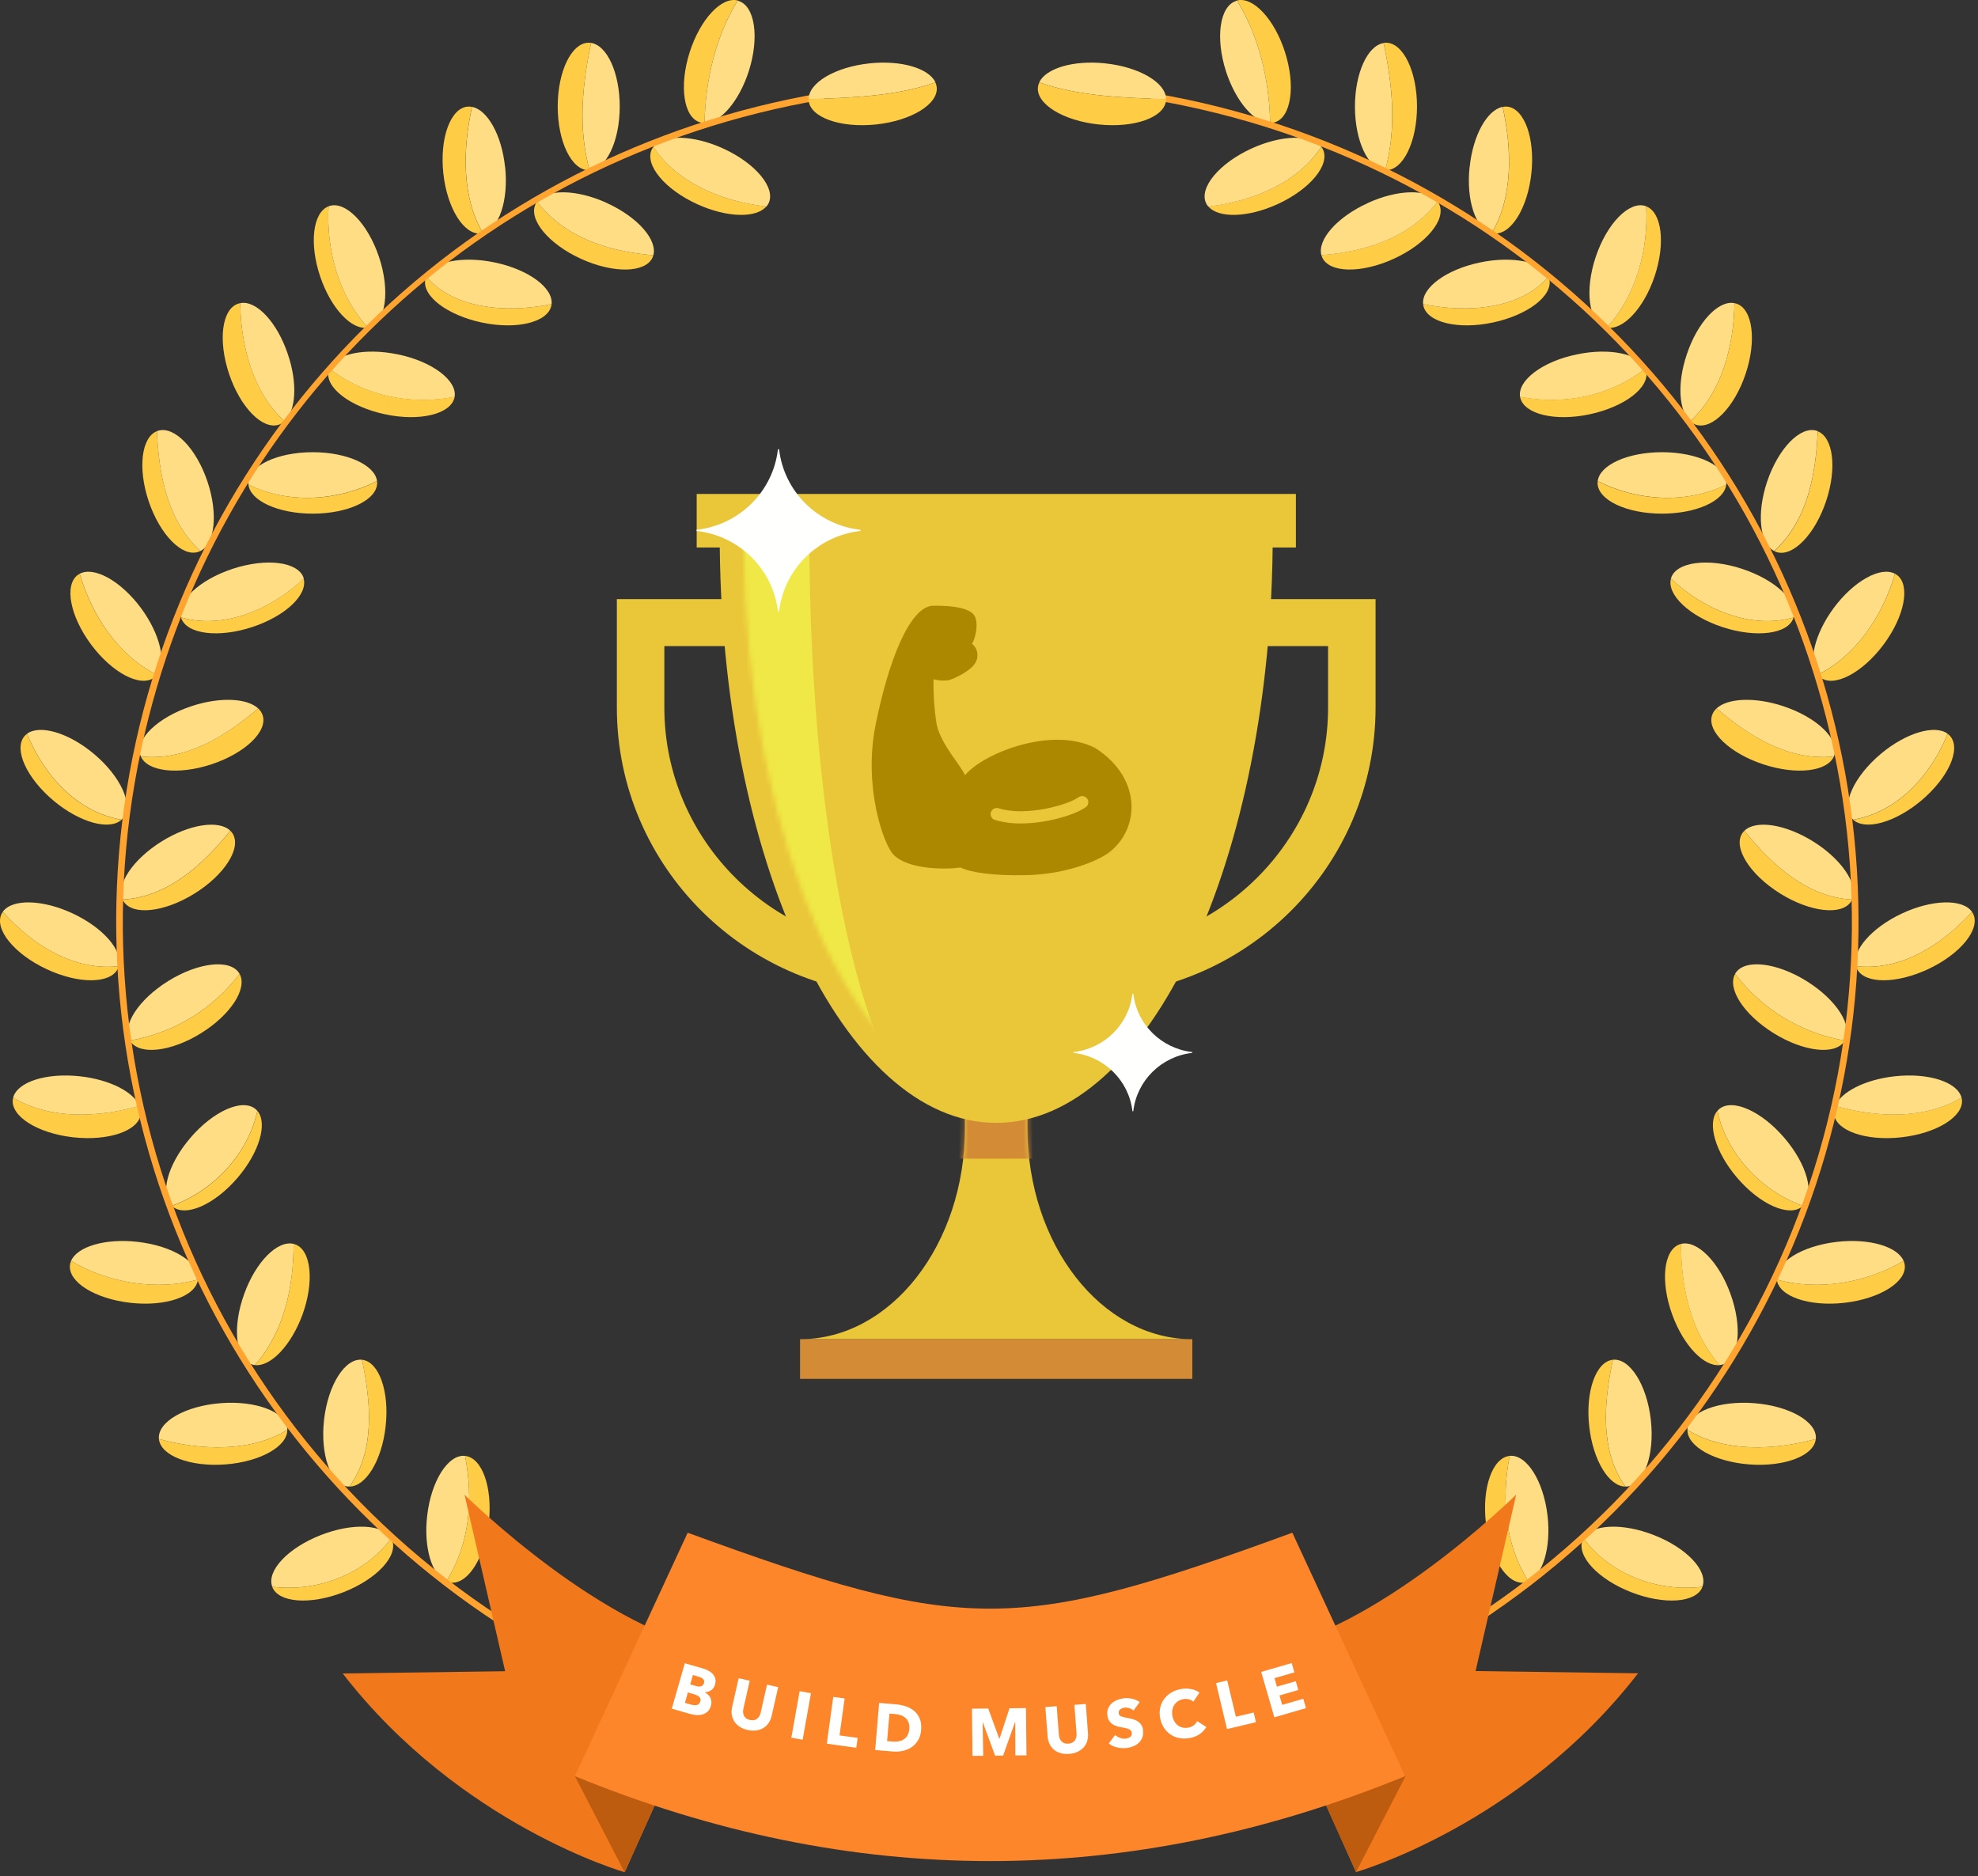 <svg width="428" height="406" viewBox="0 0 428 406" fill="none" xmlns="http://www.w3.org/2000/svg">
<rect x="0" y="0" width="428" height="406" fill="#333333" stroke="none"/>
<path fill-rule="evenodd" clip-rule="evenodd" d="M149.23 11.309C146.916 18.577 147.906 25.367 151.437 26.466C151.767 26.571 152.11 26.623 152.456 26.622C152.626 17.386 154.827 7.91 159.626 0.099C156.115 -0.769 151.501 4.174 149.23 11.309Z" fill="#FFCC46"/>
<path fill-rule="evenodd" clip-rule="evenodd" d="M159.817 0.176L159.625 0.127C154.826 7.939 152.626 17.414 152.455 26.65C155.837 26.65 159.931 21.926 162.032 15.37C164.346 8.101 163.356 1.318 159.817 0.212V0.176ZM134.098 23.04C134.098 15.778 131.371 9.835 127.911 9.285C125.974 18.274 125.063 27.87 127.583 36.823C131.2 36.612 134.098 30.527 134.098 23.04Z" fill="#FFDD85"/>
<path fill-rule="evenodd" clip-rule="evenodd" d="M127.911 9.284C127.739 9.257 127.565 9.243 127.391 9.242C123.682 9.242 120.677 15.418 120.677 23.04C120.677 30.661 123.682 36.837 127.391 36.837H127.584C125.034 27.883 125.974 18.288 127.911 9.299" fill="#FFCC46"/>
<path fill-rule="evenodd" clip-rule="evenodd" d="M109.277 36.097C108.564 29.209 105.46 23.767 102.156 23.125C100.113 32.241 99.892 42.809 104.541 50.438C107.959 49.584 110.074 43.387 109.298 36.097" fill="#FFDD85"/>
<path fill-rule="evenodd" clip-rule="evenodd" d="M102.136 23.125C101.805 23.059 101.467 23.042 101.132 23.075C97.45 23.463 95.115 29.921 95.927 37.493C96.738 45.065 100.384 50.888 104.065 50.522C104.222 50.522 104.371 50.472 104.521 50.437C99.871 42.809 100.092 32.24 102.136 23.125ZM71.091 44.642C67.701 45.946 66.875 52.644 69.261 59.772C71.589 66.716 76.118 71.531 79.592 70.876C73.248 63.91 70.578 53.99 71.091 44.642Z" fill="#FFCC46"/>
<path fill-rule="evenodd" clip-rule="evenodd" d="M82.005 55.584C79.577 48.35 74.764 43.429 71.246 44.579L71.09 44.642C70.577 53.991 73.226 63.91 79.591 70.876C79.734 70.854 79.874 70.821 80.012 70.777C83.536 69.621 84.426 62.818 82.005 55.584ZM61.584 91.117C64.019 88.903 64.432 82.953 62.296 76.671C59.989 69.727 55.453 64.89 51.978 65.595C52.121 74.986 54.763 84.969 61.577 91.152" fill="#FFDD85"/>
<path fill-rule="evenodd" clip-rule="evenodd" d="M51.979 65.596C51.835 65.623 51.692 65.658 51.552 65.701C47.992 66.858 47.144 73.661 49.565 80.895C51.986 88.128 56.8 93.049 60.317 91.9C60.785 91.74 61.214 91.486 61.577 91.153C54.77 84.934 52.129 74.951 51.979 65.596ZM33.95 93.296C30.596 94.643 29.785 101.312 32.156 108.412C34.584 115.652 39.397 120.587 42.915 119.41C43.069 119.361 43.219 119.299 43.363 119.227C36.179 112.607 34.385 102.765 33.95 93.296Z" fill="#FFCC46"/>
<path fill-rule="evenodd" clip-rule="evenodd" d="M44.901 104.224C42.48 96.991 37.667 92.063 34.149 93.219L33.95 93.296C34.384 102.765 36.179 112.607 43.363 119.227C46.503 117.655 47.215 111.141 44.901 104.224ZM33.964 146.025C36.1 143.395 34.676 137.234 30.511 131.572C26.139 125.678 20.343 122.484 17.238 124.148C19.937 133.278 25.59 141.816 33.964 146.025Z" fill="#FFDD85"/>
<path fill-rule="evenodd" clip-rule="evenodd" d="M17.238 124.148C17.102 124.219 16.971 124.299 16.846 124.388C13.863 126.56 15.137 133.3 19.695 139.44C24.252 145.581 30.375 148.796 33.352 146.625C33.578 146.448 33.783 146.247 33.964 146.025C25.59 141.795 19.901 133.257 17.238 124.17V124.148ZM5.845 158.779C5.644 158.93 5.457 159.1 5.29 159.287C2.905 162.107 5.731 168.346 11.613 173.267C17.267 177.991 23.675 179.74 26.288 177.378C16.633 175.7 9.498 167.782 5.845 158.779Z" fill="#FFCC46"/>
<path fill-rule="evenodd" clip-rule="evenodd" d="M20.279 163.087C14.803 158.504 8.608 156.741 5.853 158.758C9.506 167.761 16.64 175.678 26.296 177.356C26.4 177.265 26.5 177.169 26.595 177.067C28.987 174.247 26.16 168.001 20.279 163.087ZM25.697 209.047C26.616 205.719 22.372 200.77 15.793 197.675C9.214 194.58 2.577 194.446 0.591 197.301C7.163 204.57 16.028 210.147 25.697 209.047Z" fill="#FFDD85"/>
<path fill-rule="evenodd" clip-rule="evenodd" d="M0.591 197.301C0.493 197.446 0.405 197.596 0.327 197.752C-1.261 201.066 3.083 206.403 10.032 209.674C16.982 212.945 23.903 212.91 25.498 209.596C25.582 209.42 25.649 209.236 25.697 209.046C16.028 210.146 7.184 204.57 0.591 197.301ZM2.855 237.487C2.816 237.631 2.788 237.777 2.77 237.924C2.349 241.583 8.21 245.235 15.857 246.081C23.504 246.927 30.048 244.671 30.461 241.033C30.525 240.433 30.432 239.826 30.19 239.271C21.233 241.851 10.773 242.26 2.848 237.501" fill="#FFCC46"/>
<path fill-rule="evenodd" clip-rule="evenodd" d="M17.373 232.89C10.032 232.066 3.723 234.096 2.848 237.501C10.766 242.26 21.226 241.865 30.183 239.285C28.93 236.289 23.775 233.603 17.366 232.89H17.373ZM42.822 276.856C43.242 273.204 37.375 269.552 29.734 268.699C22.756 267.916 16.711 269.728 15.38 272.816C23.39 277.631 33.943 279.359 42.822 276.863" fill="#FFDD85"/>
<path fill-rule="evenodd" clip-rule="evenodd" d="M15.387 272.809C15.258 273.105 15.174 273.419 15.137 273.739C14.717 277.391 20.578 281.036 28.225 281.896C35.872 282.756 42.402 280.486 42.829 276.855C33.95 279.351 23.397 277.624 15.387 272.809Z" fill="#FFCC46"/>
<path fill-rule="evenodd" clip-rule="evenodd" d="M62.169 309.393C62.169 309.322 62.169 309.245 62.169 309.167C61.891 305.508 55.433 303.012 47.764 303.605C40.095 304.197 34.1 307.63 34.385 311.289C34.385 311.289 34.385 311.332 34.385 311.36C43.342 313.82 54.201 314.286 62.154 309.393" fill="#FFDD85"/>
<path fill-rule="evenodd" clip-rule="evenodd" d="M34.385 311.36C34.748 314.983 41.163 317.437 48.789 316.859C56.301 316.281 62.19 312.974 62.169 309.393C54.201 314.285 43.342 313.82 34.399 311.36" fill="#FFCC46"/>
<path fill-rule="evenodd" clip-rule="evenodd" d="M84.662 332.848C82.932 329.809 76.295 329.457 69.431 332.143C62.311 334.92 57.626 339.898 58.914 343.331C68.57 344.537 78.852 340.695 84.662 332.848Z" fill="#FFDD85"/>
<path fill-rule="evenodd" clip-rule="evenodd" d="M84.662 332.848C78.816 340.695 68.569 344.537 58.914 343.332V343.388C60.274 346.808 67.188 347.301 74.337 344.502C81.486 341.703 86.2 336.669 84.84 333.222C84.78 333.082 84.714 332.946 84.64 332.813L84.662 332.848ZM141.39 31.754C141.242 31.941 141.118 32.144 141.02 32.36C139.467 35.695 143.868 40.983 150.86 44.176C157.269 47.109 163.641 47.25 165.813 44.67C156.236 43.598 146.488 39.573 141.39 31.754Z" fill="#FFCC46"/>
<path fill-rule="evenodd" clip-rule="evenodd" d="M156.485 32.134C149.948 29.145 143.469 29.053 141.39 31.782C146.488 39.572 156.236 43.598 165.841 44.698C166.033 44.469 166.195 44.218 166.325 43.95C167.878 40.616 163.477 35.328 156.485 32.134Z" fill="#FFDD85"/>
<path fill-rule="evenodd" clip-rule="evenodd" d="M116.206 43.627C116.077 43.802 115.964 43.988 115.871 44.184C114.319 47.519 118.719 52.806 125.711 56C132.704 59.194 139.625 59.081 141.184 55.746C141.256 55.576 141.318 55.402 141.369 55.225C131.757 54.449 122.215 51.446 116.206 43.627Z" fill="#FFCC46"/>
<path fill-rule="evenodd" clip-rule="evenodd" d="M131.336 43.929C124.764 40.926 118.249 40.848 116.205 43.626C122.215 51.445 131.756 54.448 141.369 55.224C142.273 51.882 137.972 46.961 131.336 43.943" fill="#FFDD85"/>
<path fill-rule="evenodd" clip-rule="evenodd" d="M92.217 59.855C92.137 60.042 92.075 60.236 92.032 60.434C91.27 64.022 96.745 68.189 104.272 69.789C111.798 71.39 118.513 69.74 119.296 66.151C119.322 66.037 119.341 65.922 119.353 65.806C109.569 67.801 98.269 66.863 92.217 59.855Z" fill="#FFCC46"/>
<path fill-rule="evenodd" clip-rule="evenodd" d="M107.056 56.79C99.935 55.295 93.527 56.67 92.217 59.856C98.269 66.864 109.569 67.802 119.353 65.807C119.716 62.282 114.368 58.319 107.056 56.79ZM98.369 85.851C98.946 82.326 93.52 78.201 86.1 76.685C78.98 75.191 72.572 76.566 71.269 79.738C78.795 85.724 88.941 87.726 98.369 85.886" fill="#FFDD85"/>
<path fill-rule="evenodd" clip-rule="evenodd" d="M71.268 79.695C71.189 79.885 71.127 80.081 71.083 80.281C70.314 83.876 75.789 88.036 83.323 89.643C90.856 91.251 97.564 89.594 98.347 85.998V85.843C88.919 87.683 78.773 85.681 71.246 79.695" fill="#FFCC46"/>
<path fill-rule="evenodd" clip-rule="evenodd" d="M81.579 104.09C81.137 100.607 75.078 97.844 67.672 97.844C59.975 97.844 53.738 100.819 53.738 104.492C53.731 104.612 53.731 104.732 53.738 104.852C62.446 109.145 73.134 108.377 81.557 104.09" fill="#FFDD85"/>
<path fill-rule="evenodd" clip-rule="evenodd" d="M53.759 104.851C54.15 108.376 60.231 111.14 67.672 111.14C75.369 111.14 81.607 108.165 81.607 104.492C81.614 104.358 81.614 104.224 81.607 104.09C73.183 108.405 62.496 109.145 53.787 104.851" fill="#FFCC46"/>
<path fill-rule="evenodd" clip-rule="evenodd" d="M65.736 125.184L65.693 125.036C64.525 121.553 57.661 120.672 50.356 123.076C43.05 125.48 38.194 130.126 39.205 133.602C48.462 136.253 58.722 131.86 65.736 125.184Z" fill="#FFDD85"/>
<path fill-rule="evenodd" clip-rule="evenodd" d="M39.205 133.602C39.205 133.644 39.205 133.686 39.205 133.721C40.372 137.204 47.236 138.086 54.542 135.688C61.847 133.291 66.647 128.638 65.7 125.184C58.686 131.86 48.44 136.252 39.169 133.602" fill="#FFCC46"/>
<path fill-rule="evenodd" clip-rule="evenodd" d="M55.874 153.292C53.489 151.064 47.643 150.754 41.491 152.778C34.178 155.175 29.194 159.941 30.376 163.423C30.376 163.515 30.44 163.6 30.475 163.684C40.138 164.7 48.604 159.454 55.874 153.292Z" fill="#FFDD85"/>
<path fill-rule="evenodd" clip-rule="evenodd" d="M55.874 153.293C48.604 159.42 40.138 164.7 30.476 163.685C31.9 166.949 38.593 167.732 45.713 165.391C53.019 162.994 57.996 158.228 56.828 154.745C56.637 154.19 56.309 153.691 55.874 153.293Z" fill="#FFCC46"/>
<path fill-rule="evenodd" clip-rule="evenodd" d="M49.843 179.753C47.393 177.362 41.02 178.293 34.961 182.072C28.723 185.957 25.092 191.442 26.516 194.614C35.929 194.22 43.783 187.332 49.836 179.738" fill="#FFDD85"/>
<path fill-rule="evenodd" clip-rule="evenodd" d="M49.843 179.752C43.791 187.345 35.937 194.233 26.523 194.628C26.588 194.773 26.662 194.914 26.744 195.051C28.724 198.153 35.602 197.385 42.117 193.324C48.632 189.263 52.306 183.453 50.327 180.344C50.192 180.127 50.029 179.928 49.843 179.752Z" fill="#FFCC46"/>
<path fill-rule="evenodd" clip-rule="evenodd" d="M51.843 210.725C51.815 210.666 51.782 210.609 51.743 210.556C49.771 207.454 42.893 208.222 36.377 212.283C29.862 216.344 26.281 222.02 28.104 225.15C37.583 223.511 46.074 218.352 51.843 210.725Z" fill="#FFDD85"/>
<path fill-rule="evenodd" clip-rule="evenodd" d="M28.105 225.149C28.123 225.188 28.145 225.226 28.169 225.262C30.141 228.371 37.026 227.596 43.535 223.535C49.943 219.544 53.589 213.869 51.844 210.725C46.075 218.351 37.584 223.51 28.105 225.149Z" fill="#FFCC46"/>
<path fill-rule="evenodd" clip-rule="evenodd" d="M55.696 240.391C55.576 240.237 55.44 240.095 55.29 239.968C52.442 237.599 46.14 240.405 41.17 246.229C36.2 252.052 34.555 258.44 37.175 260.886C46.161 257.664 53.617 249.768 55.689 240.363" fill="#FFDD85"/>
<path fill-rule="evenodd" clip-rule="evenodd" d="M55.696 240.391C53.617 249.796 46.161 257.692 37.183 260.914C37.233 260.956 37.268 261.013 37.318 261.055C40.166 263.424 46.475 260.625 51.438 254.801C56.137 249.288 57.931 243.049 55.71 240.391" fill="#FFCC46"/>
<path fill-rule="evenodd" clip-rule="evenodd" d="M63.528 269.143C60.061 268.297 55.34 273.02 52.848 279.965C50.234 287.135 50.947 293.953 54.435 295.2C54.666 295.282 54.905 295.339 55.148 295.37C61.371 288.319 63.543 278.632 63.528 269.143Z" fill="#FFDD85"/>
<path fill-rule="evenodd" clip-rule="evenodd" d="M63.856 269.241C63.749 269.202 63.639 269.169 63.528 269.143C63.528 278.632 61.392 288.326 55.148 295.369C58.558 295.764 62.98 291.139 65.444 284.477C68.05 277.307 67.345 270.482 63.856 269.241Z" fill="#FFCC46"/>
<path fill-rule="evenodd" clip-rule="evenodd" d="M78.325 294.212C74.651 293.839 70.984 299.634 70.122 307.178C69.26 314.722 71.546 321.222 75.22 321.638C75.348 321.645 75.477 321.645 75.605 321.638C81.152 314.017 80.311 303.483 78.325 294.198" fill="#FFDD85"/>
<path fill-rule="evenodd" clip-rule="evenodd" d="M78.325 294.213C80.311 303.498 81.173 314.031 75.605 321.652C79.165 321.652 82.625 315.977 83.437 308.673C84.306 301.101 82.013 294.629 78.339 294.213" fill="#FFCC46"/>
<path fill-rule="evenodd" clip-rule="evenodd" d="M100.625 315.011C96.958 314.644 93.291 320.432 92.43 327.976C91.639 334.85 93.455 340.822 96.552 342.168C101.637 334.187 102.462 324.465 100.625 315.011Z" fill="#FFDD85"/>
<path fill-rule="evenodd" clip-rule="evenodd" d="M100.668 315.018H100.626C102.463 324.472 101.637 334.194 96.553 342.175C96.863 342.31 97.192 342.398 97.528 342.436C101.217 342.852 104.905 337.05 105.767 329.478C106.628 321.906 104.342 315.434 100.668 315.025" fill="#FFCC46"/>
<path fill-rule="evenodd" clip-rule="evenodd" d="M116.881 356.77C116.754 356.768 116.629 356.734 116.518 356.671C83.923 337.909 57.947 309.671 42.116 275.789C26.286 241.908 21.367 204.024 28.029 167.28C34.69 130.535 52.608 96.71 79.352 70.395C106.095 44.081 140.368 26.55 177.519 20.184C177.708 20.152 177.902 20.195 178.059 20.304C178.216 20.413 178.323 20.579 178.356 20.766C178.389 20.953 178.345 21.145 178.235 21.301C178.125 21.456 177.957 21.562 177.768 21.595C103.716 34.285 45.891 89.566 30.489 162.43C22.584 199.545 26.716 238.184 42.296 272.837C57.876 307.49 84.108 336.387 117.252 355.409C117.416 355.472 117.551 355.592 117.63 355.748C117.71 355.903 117.728 356.083 117.682 356.251C117.636 356.419 117.529 356.564 117.381 356.659C117.233 356.753 117.055 356.79 116.881 356.762" fill="#FFA42F"/>
<path fill-rule="evenodd" clip-rule="evenodd" d="M188.15 13.712C180.702 14.494 174.934 17.942 174.977 21.467C184.105 21.142 193.832 20.853 202.419 17.822C200.995 14.79 195.049 12.985 188.178 13.704" fill="#FFDD85"/>
<path fill-rule="evenodd" clip-rule="evenodd" d="M202.419 17.83C193.831 20.862 184.105 21.151 174.977 21.475C174.977 21.574 174.977 21.672 174.977 21.778C175.361 25.423 181.883 27.735 189.538 26.932C197.192 26.128 203.067 22.525 202.689 18.873C202.652 18.512 202.554 18.159 202.397 17.83H202.419ZM278.059 11.309C280.373 18.577 279.383 25.367 275.844 26.466C275.518 26.571 275.177 26.623 274.833 26.622C274.663 17.386 272.455 7.91 267.663 0.099C271.173 -0.769 275.788 4.174 278.059 11.309Z" fill="#FFCC46"/>
<path fill-rule="evenodd" clip-rule="evenodd" d="M267.472 0.176L267.664 0.127C272.456 7.939 274.663 17.414 274.834 26.65C271.452 26.65 267.358 21.926 265.257 15.37C262.943 8.101 263.933 1.318 267.472 0.212V0.176ZM293.183 23.075C293.183 15.814 295.918 9.87 299.378 9.32C301.315 18.309 302.226 27.905 299.706 36.859C296.088 36.647 293.183 30.563 293.183 23.075Z" fill="#FFDD85"/>
<path fill-rule="evenodd" clip-rule="evenodd" d="M299.378 9.284C299.55 9.256 299.724 9.242 299.898 9.242C303.607 9.242 306.612 15.418 306.612 23.04C306.612 30.661 303.607 36.837 299.898 36.837H299.705C302.255 27.883 301.315 18.288 299.378 9.299" fill="#FFCC46"/>
<path fill-rule="evenodd" clip-rule="evenodd" d="M318.012 36.097C318.724 29.209 321.828 23.767 325.132 23.125C327.176 32.241 327.397 42.809 322.747 50.438C319.329 49.584 317.214 43.387 317.99 36.097" fill="#FFDD85"/>
<path fill-rule="evenodd" clip-rule="evenodd" d="M325.154 23.125C325.482 23.059 325.818 23.042 326.151 23.075C329.839 23.463 332.175 29.921 331.363 37.493C330.551 45.065 326.906 50.888 323.217 50.522C323.07 50.522 322.92 50.493 322.769 50.437C327.418 42.809 327.197 32.24 325.154 23.125ZM356.199 44.642C359.588 45.946 360.414 52.644 358.029 59.772C355.701 66.716 351.165 71.531 347.69 70.876C354.041 63.91 356.712 53.99 356.199 44.642Z" fill="#FFCC46"/>
<path fill-rule="evenodd" clip-rule="evenodd" d="M345.284 55.584C347.705 48.35 352.525 43.429 356.043 44.579L356.2 44.642C356.712 53.991 354.063 63.91 347.691 70.876C347.549 70.852 347.408 70.819 347.271 70.777C343.753 69.621 342.863 62.818 345.284 55.584ZM365.705 91.117C363.27 88.903 362.857 82.953 364.993 76.671C367.3 69.727 371.836 64.89 375.304 65.595C375.161 74.986 372.512 84.969 365.705 91.152" fill="#FFDD85"/>
<path fill-rule="evenodd" clip-rule="evenodd" d="M375.303 65.596C375.448 65.623 375.59 65.658 375.731 65.701C379.248 66.858 380.138 73.661 377.717 80.895C375.296 88.128 370.476 93.049 366.958 91.9C366.492 91.741 366.065 91.487 365.705 91.153C372.512 84.97 375.161 74.987 375.303 65.596ZM393.339 93.331C396.693 94.678 397.505 101.347 395.127 108.447C392.706 115.673 387.892 120.602 384.375 119.445C384.219 119.395 384.067 119.333 383.919 119.262C391.111 112.642 392.905 102.8 393.339 93.331Z" fill="#FFCC46"/>
<path fill-rule="evenodd" clip-rule="evenodd" d="M382.367 104.224C384.795 96.991 389.608 92.063 393.125 93.219L393.325 93.296C392.891 102.765 391.096 112.607 383.905 119.227C380.772 117.655 380.052 111.141 382.367 104.224ZM393.311 146.025C391.175 143.395 392.599 137.234 396.764 131.572C401.136 125.678 406.932 122.484 410.037 124.148C407.366 133.257 401.677 141.816 393.311 146.004" fill="#FFDD85"/>
<path fill-rule="evenodd" clip-rule="evenodd" d="M410.05 124.148C410.185 124.217 410.314 124.298 410.435 124.388C413.425 126.56 412.151 133.3 407.587 139.44C403.023 145.581 396.906 148.796 393.93 146.625C393.702 146.45 393.496 146.249 393.317 146.025C401.684 141.795 407.373 133.257 410.043 124.17L410.05 124.148ZM421.436 158.779C421.641 158.926 421.827 159.096 421.991 159.287C424.384 162.107 421.55 168.346 415.676 173.267C410.015 177.991 403.606 179.74 401 177.378C410.656 175.7 417.79 167.782 421.436 158.779Z" fill="#FFCC46"/>
<path fill-rule="evenodd" clip-rule="evenodd" d="M407.01 163.087C412.486 158.504 418.681 156.741 421.429 158.758C417.784 167.761 410.649 175.678 400.994 177.356C400.886 177.265 400.784 177.169 400.687 177.067C398.302 174.247 401.129 168.001 407.01 163.087ZM401.592 209.047C400.68 205.719 404.917 200.77 411.496 197.675C418.076 194.58 424.712 194.446 426.705 197.301C420.105 204.57 411.261 210.126 401.592 209.047Z" fill="#FFDD85"/>
<path fill-rule="evenodd" clip-rule="evenodd" d="M426.698 197.301C426.796 197.446 426.884 197.596 426.962 197.752C428.55 201.066 424.206 206.403 417.257 209.674C410.307 212.945 403.379 212.91 401.791 209.596C401.704 209.42 401.635 209.236 401.585 209.046C411.261 210.146 420.098 204.57 426.698 197.301ZM424.434 237.487C424.473 237.631 424.501 237.777 424.519 237.924C424.94 241.569 419.072 245.221 411.425 246.081C403.778 246.941 397.241 244.671 396.828 241.033C396.764 240.433 396.857 239.826 397.099 239.271C406.049 241.851 416.516 242.246 424.434 237.487Z" fill="#FFCC46"/>
<path fill-rule="evenodd" clip-rule="evenodd" d="M409.915 232.889C417.256 232.064 423.565 234.116 424.434 237.5C416.516 242.259 406.049 241.864 397.098 239.284C398.352 236.287 403.507 233.601 409.915 232.889ZM384.46 276.854C384.04 273.202 389.9 269.55 397.547 268.697C404.525 267.915 410.57 269.727 411.902 272.815C403.891 277.63 393.339 279.357 384.46 276.862" fill="#FFDD85"/>
<path fill-rule="evenodd" clip-rule="evenodd" d="M411.902 272.809C412.031 273.105 412.115 273.419 412.151 273.739C412.571 277.391 406.704 281.036 399.064 281.896C391.424 282.756 384.887 280.486 384.46 276.855C393.339 279.351 403.892 277.624 411.902 272.809Z" fill="#FFCC46"/>
<path fill-rule="evenodd" clip-rule="evenodd" d="M365.121 309.393V309.167C365.406 305.508 371.864 303.012 379.533 303.605C387.202 304.197 393.197 307.63 392.912 311.289C392.912 311.289 392.912 311.332 392.912 311.36C383.962 313.82 373.103 314.286 365.142 309.393" fill="#FFDD85"/>
<path fill-rule="evenodd" clip-rule="evenodd" d="M392.898 311.36C392.542 314.983 386.126 317.437 378.5 316.859C370.988 316.281 365.093 312.974 365.121 309.393C373.089 314.285 383.948 313.82 392.891 311.36" fill="#FFCC46"/>
<path fill-rule="evenodd" clip-rule="evenodd" d="M342.627 332.848C344.357 329.809 350.993 329.457 357.858 332.143C364.978 334.92 369.663 339.898 368.367 343.331C358.719 344.537 348.43 340.695 342.627 332.848Z" fill="#FFDD85"/>
<path fill-rule="evenodd" clip-rule="evenodd" d="M342.628 332.848C348.467 340.695 358.72 344.537 368.368 343.332C368.366 343.35 368.366 343.369 368.368 343.388C367.008 346.808 360.094 347.301 352.938 344.502C345.782 341.703 341.083 336.669 342.443 333.222C342.502 333.082 342.569 332.946 342.642 332.813L342.628 332.848ZM285.9 31.754C286.047 31.941 286.171 32.144 286.27 32.36C287.822 35.695 283.422 40.983 276.429 44.176C270.021 47.109 263.613 47.25 261.477 44.67C271.075 43.57 280.823 39.544 285.928 31.754" fill="#FFCC46"/>
<path fill-rule="evenodd" clip-rule="evenodd" d="M270.804 32.134C277.341 29.145 283.82 29.053 285.9 31.782C280.794 39.572 271.046 43.598 261.448 44.698C261.254 44.471 261.091 44.219 260.964 43.95C259.412 40.616 263.812 35.328 270.804 32.134Z" fill="#FFDD85"/>
<path fill-rule="evenodd" clip-rule="evenodd" d="M311.084 43.627C311.211 43.801 311.321 43.988 311.412 44.184C312.964 47.518 308.564 52.806 301.572 56C294.579 59.194 287.665 59.081 286.106 55.725C286.031 55.556 285.969 55.382 285.921 55.203C295.533 54.428 305.075 51.424 311.084 43.605" fill="#FFCC46"/>
<path fill-rule="evenodd" clip-rule="evenodd" d="M295.953 43.929C302.525 40.926 309.041 40.848 311.084 43.626C305.075 51.445 295.533 54.448 285.921 55.224C285.016 51.882 289.317 46.961 295.953 43.943" fill="#FFDD85"/>
<path fill-rule="evenodd" clip-rule="evenodd" d="M335.072 59.855C335.153 60.041 335.213 60.235 335.25 60.434C336.019 64.022 330.544 68.189 323.01 69.789C315.477 71.39 308.77 69.74 307.986 66.151C307.962 66.037 307.946 65.922 307.937 65.806C317.72 67.801 329.02 66.863 335.072 59.855Z" fill="#FFCC46"/>
<path fill-rule="evenodd" clip-rule="evenodd" d="M320.234 56.79C327.354 55.295 333.763 56.67 335.073 59.856C329.021 66.864 317.72 67.802 307.937 65.807C307.567 62.282 312.921 58.319 320.234 56.79ZM328.914 85.851C328.337 82.326 333.763 78.201 341.182 76.685C348.303 75.191 354.676 76.566 356.021 79.738C348.495 85.724 338.341 87.726 328.914 85.886" fill="#FFDD85"/>
<path fill-rule="evenodd" clip-rule="evenodd" d="M356.021 79.695C356.1 79.885 356.162 80.081 356.206 80.281C356.975 83.876 351.493 88.036 343.966 89.643C336.44 91.251 329.726 89.594 328.942 85.998C328.942 85.949 328.942 85.892 328.942 85.843C338.37 87.683 348.524 85.681 356.05 79.695" fill="#FFCC46"/>
<path fill-rule="evenodd" clip-rule="evenodd" d="M345.711 104.09C346.152 100.607 352.205 97.844 359.617 97.844C367.314 97.844 373.552 100.819 373.552 104.492C373.559 104.612 373.559 104.732 373.552 104.852C364.844 109.145 354.156 108.377 345.732 104.09" fill="#FFDD85"/>
<path fill-rule="evenodd" clip-rule="evenodd" d="M373.53 104.851C373.131 108.376 367.058 111.14 359.617 111.14C351.92 111.14 345.682 108.165 345.682 104.492C345.675 104.358 345.675 104.224 345.682 104.09C354.106 108.405 364.793 109.145 373.502 104.851" fill="#FFCC46"/>
<path fill-rule="evenodd" clip-rule="evenodd" d="M361.554 125.184L361.596 125.036C362.764 121.553 369.628 120.672 376.934 123.076C384.239 125.48 389.096 130.126 388.084 133.602C378.828 136.253 368.567 131.86 361.554 125.184Z" fill="#FFDD85"/>
<path fill-rule="evenodd" clip-rule="evenodd" d="M388.063 133.602C388.063 133.644 388.063 133.686 388.063 133.721C386.895 137.204 380.024 138.086 372.718 135.688C365.52 133.327 360.614 128.638 361.568 125.184C368.567 131.867 378.806 136.252 388.063 133.602Z" fill="#FFCC46"/>
<path fill-rule="evenodd" clip-rule="evenodd" d="M371.416 153.292C373.801 151.064 379.647 150.754 385.799 152.778C393.105 155.175 398.082 159.941 396.914 163.423C396.914 163.515 396.85 163.6 396.815 163.684C387.152 164.7 378.686 159.454 371.416 153.292Z" fill="#FFDD85"/>
<path fill-rule="evenodd" clip-rule="evenodd" d="M371.415 153.293C378.685 159.42 387.151 164.7 396.814 163.685C395.389 166.949 388.696 167.732 381.576 165.391C374.27 162.994 369.293 158.228 370.461 154.745C370.648 154.188 370.976 153.688 371.415 153.293Z" fill="#FFCC46"/>
<path fill-rule="evenodd" clip-rule="evenodd" d="M377.454 179.753C379.896 177.362 386.276 178.293 392.336 182.072C398.566 185.957 402.198 191.442 400.766 194.628C391.36 194.234 383.506 187.346 377.454 179.753Z" fill="#FFDD85"/>
<path fill-rule="evenodd" clip-rule="evenodd" d="M377.454 179.752C383.506 187.345 391.36 194.233 400.766 194.628C400.707 194.776 400.633 194.918 400.545 195.051C398.573 198.153 391.695 197.385 385.179 193.324C378.664 189.263 374.99 183.453 376.962 180.344C377.102 180.129 377.267 179.93 377.454 179.752Z" fill="#FFCC46"/>
<path fill-rule="evenodd" clip-rule="evenodd" d="M375.445 210.725C375.445 210.669 375.502 210.612 375.538 210.556C377.517 207.454 384.396 208.222 390.911 212.283C397.426 216.344 401 222.02 399.185 225.15C389.703 223.515 381.211 218.355 375.445 210.725Z" fill="#FFDD85"/>
<path fill-rule="evenodd" clip-rule="evenodd" d="M399.185 225.149L399.121 225.262C397.149 228.371 390.264 227.596 383.755 223.535C377.247 219.474 373.694 213.869 375.446 210.725C381.212 218.354 389.704 223.514 399.185 225.149Z" fill="#FFCC46"/>
<path fill-rule="evenodd" clip-rule="evenodd" d="M371.594 240.391C371.712 240.235 371.848 240.093 372 239.968C374.848 237.599 381.149 240.405 386.119 246.229C391.089 252.052 392.734 258.44 390.114 260.914C381.128 257.692 373.673 249.796 371.601 240.391" fill="#FFDD85"/>
<path fill-rule="evenodd" clip-rule="evenodd" d="M371.594 240.391C373.673 249.796 381.128 257.692 390.107 260.914C390.057 260.956 390.021 261.013 389.964 261.055C387.116 263.424 380.815 260.625 375.852 254.801C371.152 249.288 369.358 243.049 371.579 240.391" fill="#FFCC46"/>
<path fill-rule="evenodd" clip-rule="evenodd" d="M363.761 269.143C367.229 268.297 371.943 273.02 374.442 279.965C377.048 287.135 376.336 293.953 372.854 295.2C372.612 295.285 372.361 295.342 372.106 295.37C365.883 288.319 363.711 278.632 363.726 269.143" fill="#FFDD85"/>
<path fill-rule="evenodd" clip-rule="evenodd" d="M363.434 269.241C363.541 269.202 363.65 269.169 363.761 269.143C363.761 278.632 365.897 288.326 372.142 295.369C368.731 295.764 364.274 291.139 361.846 284.477C359.233 277.307 359.945 270.482 363.434 269.241Z" fill="#FFCC46"/>
<path fill-rule="evenodd" clip-rule="evenodd" d="M349.001 294.212C352.668 293.839 356.342 299.634 357.203 307.178C358.065 314.722 355.779 321.222 352.105 321.638C351.975 321.645 351.844 321.645 351.713 321.638C346.167 314.017 347.014 303.483 349.001 294.198" fill="#FFDD85"/>
<path fill-rule="evenodd" clip-rule="evenodd" d="M348.965 294.213H349C347.014 303.498 346.152 314.031 351.713 321.652C348.153 321.652 344.7 315.977 343.881 308.673C343.019 301.101 345.305 294.629 348.986 294.213" fill="#FFCC46"/>
<path fill-rule="evenodd" clip-rule="evenodd" d="M326.663 315.011C330.33 314.644 333.99 320.432 334.859 327.976C335.642 334.85 333.833 340.822 330.729 342.168C325.652 334.187 324.826 324.465 326.663 315.011Z" fill="#FFDD85"/>
<path fill-rule="evenodd" clip-rule="evenodd" d="M326.62 315.018H326.663C324.826 324.472 325.652 334.194 330.729 342.175C330.419 342.312 330.09 342.4 329.753 342.436C326.072 342.852 322.384 337.05 321.515 329.478C320.646 321.906 322.939 315.434 326.62 315.025" fill="#FFCC46"/>
<path fill-rule="evenodd" clip-rule="evenodd" d="M310.408 356.77C310.535 356.768 310.66 356.734 310.771 356.671C343.367 337.909 369.342 309.671 385.173 275.789C401.003 241.908 405.922 204.024 399.261 167.28C392.599 130.535 374.681 96.71 347.938 70.395C321.194 44.081 286.921 26.55 249.77 20.184C249.677 20.168 249.581 20.171 249.488 20.191C249.396 20.212 249.308 20.25 249.23 20.304C249.153 20.358 249.086 20.426 249.036 20.506C248.985 20.585 248.95 20.674 248.934 20.766C248.917 20.859 248.92 20.954 248.94 21.045C248.961 21.137 249 21.224 249.054 21.301C249.109 21.378 249.178 21.443 249.258 21.494C249.338 21.544 249.428 21.578 249.521 21.595C323.574 34.285 381.399 89.566 396.8 162.43C404.705 199.545 400.573 238.184 384.993 272.837C369.414 307.49 343.181 336.387 310.038 355.409C309.873 355.472 309.738 355.592 309.659 355.748C309.579 355.903 309.561 356.083 309.607 356.251C309.653 356.419 309.76 356.564 309.908 356.659C310.056 356.753 310.234 356.79 310.408 356.762" fill="#FFA42F"/>
<path fill-rule="evenodd" clip-rule="evenodd" d="M239.139 13.712C246.58 14.494 252.355 17.942 252.305 21.467C243.184 21.142 233.457 20.853 224.87 17.822C226.294 14.79 232.24 12.985 239.111 13.704" fill="#FFDD85"/>
<path fill-rule="evenodd" clip-rule="evenodd" d="M224.87 17.83C233.458 20.862 243.184 21.151 252.305 21.475C252.305 21.574 252.305 21.672 252.305 21.778C251.914 25.423 245.399 27.736 237.737 26.932C230.075 26.128 224.208 22.526 224.586 18.873C224.628 18.512 224.729 18.16 224.885 17.83" fill="#FFCC46"/>
<path fill-rule="evenodd" clip-rule="evenodd" d="M156.65 357.249L135.174 405.099C135.174 405.099 99.572 394.953 74.152 362.092L109.299 361.606L100.512 323.422C100.512 323.422 131.265 353.872 156.65 357.263" fill="#F2791B"/>
<path fill-rule="evenodd" clip-rule="evenodd" d="M124.4 384.316L135.138 405.1L156.613 357.25L124.4 384.316Z" fill="#BD5B0F"/>
<path fill-rule="evenodd" clip-rule="evenodd" d="M271.936 357.207L293.418 405.064C293.418 405.064 329.056 394.911 354.44 362.057L319.286 361.571L328.08 323.387C328.08 323.387 297.32 353.837 271.936 357.228" fill="#F2791B"/>
<path fill-rule="evenodd" clip-rule="evenodd" d="M304.155 384.28L293.418 405.064L271.936 357.207L304.155 384.28Z" fill="#BD5B0F"/>
<path fill-rule="evenodd" clip-rule="evenodd" d="M279.633 331.637C219.75 353.542 208.685 353.542 148.802 331.637L124.394 384.316C184.276 408.809 244.159 408.809 304.042 384.316L279.633 331.637Z" fill="#FD862A"/>
<g clip-path="url(#clip0_2262_6181)">
<path fill-rule="evenodd" clip-rule="evenodd" d="M222.32 244.042V231.344H208.799V244.042C208.799 269.255 192.795 289.769 173.119 289.769H258C238.324 289.769 222.32 269.255 222.32 244.042Z" fill="#EAC639"/>
<mask id="mask0_2262_6181" style="mask-type:alpha" maskUnits="userSpaceOnUse" x="173" y="231" width="85" height="59">
<path d="M222.32 244.042V231.344H208.799V244.042C208.799 269.255 192.795 289.769 173.119 289.769H258C238.324 289.769 222.32 269.255 222.32 244.042Z" fill="white"/>
</mask>
<g mask="url(#mask0_2262_6181)">
<path fill-rule="evenodd" clip-rule="evenodd" d="M200.789 250.698H230.331V231.344H200.789V250.698Z" fill="#D38C35"/>
</g>
<path fill-rule="evenodd" clip-rule="evenodd" d="M173.119 298.351H258V289.77H173.119V298.351Z" fill="#D38C35"/>
<path fill-rule="evenodd" clip-rule="evenodd" d="M155.765 112.67C155.756 113.66 155.73 114.642 155.73 115.638C155.73 185.954 182.517 242.957 215.56 242.957C248.603 242.957 275.389 185.954 275.389 115.638C275.389 114.642 275.364 113.66 275.353 112.67H155.765Z" fill="#EAC639"/>
<path fill-rule="evenodd" clip-rule="evenodd" d="M297.645 129.627H133.475V153.088C133.475 187.581 161.716 215.543 196.553 215.543H234.567C269.404 215.543 297.645 187.581 297.645 153.088V129.627ZM287.369 139.801V153.088C287.369 181.916 263.682 205.369 234.567 205.369H196.553C167.437 205.369 143.75 181.916 143.75 153.088V139.801H287.369Z" fill="#EAC639"/>
<mask id="mask1_2262_6181" style="mask-type:alpha" maskUnits="userSpaceOnUse" x="160" y="117" width="111" height="121">
<path d="M215.559 237.873C186.231 237.873 161.405 183.086 160.88 117.758H270.243C269.717 183.086 244.888 237.873 215.559 237.873Z" fill="white"/>
</mask>
<g mask="url(#mask1_2262_6181)">
<path fill-rule="evenodd" clip-rule="evenodd" d="M175.114 115.19C175.114 114.192 175.127 113.206 175.132 112.213H155.419C155.411 113.206 155.39 114.192 155.39 115.19C155.39 185.741 177.882 242.934 205.628 242.934C188.776 242.934 175.114 185.741 175.114 115.19Z" fill="#EFE846"/>
</g>
<path fill-rule="evenodd" clip-rule="evenodd" d="M150.749 118.464H280.406V106.877H150.749V118.464Z" fill="#EAC639"/>
<path d="M202.002 146.965C201.933 150.27 202.164 153.575 202.69 156.84C203.684 161.192 208.011 165.733 208.796 167.733C213.045 162.749 227.869 157.118 236.979 161.849C247.421 168.525 246.538 179.744 239.727 184.63C237.625 186.136 231.025 189.137 222.17 189.355C215.14 189.53 210.068 188.808 207.857 187.713C204.211 188.176 196.505 188.123 193.358 184.949C191.201 182.774 186.786 170.286 189.438 156.966C192.24 142.898 196.923 131.059 201.98 131.059C204.457 131.059 208.484 131.139 210.363 132.649C212.243 134.159 210.829 138.846 210.302 139.277C210.935 139.779 211.353 140.5 211.473 141.295C211.592 142.09 211.405 142.9 210.947 143.564C209.971 145.178 206.52 146.863 205.216 147.188C204.141 147.34 203.045 147.264 202.002 146.965Z" fill="#AB8800"/>
<path d="M220.878 178.171C218.958 178.201 217.045 177.937 215.207 177.389C214.888 177.267 214.628 177.029 214.482 176.723C214.335 176.417 214.311 176.068 214.416 175.746C214.522 175.424 214.747 175.154 215.047 174.991C215.347 174.828 215.698 174.785 216.029 174.871C221.991 176.772 231.099 174.14 233.349 172.521C233.631 172.307 233.987 172.213 234.339 172.26C234.691 172.306 235.01 172.489 235.226 172.769C235.442 173.048 235.536 173.401 235.49 173.749C235.443 174.098 235.258 174.413 234.976 174.627L234.923 174.664C232.705 176.26 226.618 178.171 220.878 178.171Z" fill="#EAC639"/>
<path fill-rule="evenodd" clip-rule="evenodd" d="M186.08 114.622C176.93 113.555 169.671 106.368 168.593 97.308C168.572 97.129 168.338 97.129 168.317 97.308C167.239 106.368 159.981 113.555 150.83 114.622C150.649 114.643 150.649 114.875 150.83 114.896C159.981 115.964 167.239 123.151 168.317 132.211C168.338 132.39 168.572 132.39 168.593 132.211C169.671 123.151 176.93 115.964 186.08 114.896C186.261 114.875 186.261 114.643 186.08 114.622ZM257.902 227.625C251.271 226.852 246.011 221.644 245.23 215.078C245.215 214.949 245.045 214.949 245.03 215.078C244.248 221.644 238.989 226.852 232.358 227.625C232.227 227.64 232.227 227.808 232.358 227.824C238.989 228.597 244.248 233.805 245.03 240.37C245.045 240.5 245.215 240.5 245.23 240.37C246.011 233.805 251.271 228.597 257.902 227.824C258.033 227.808 258.033 227.64 257.902 227.625Z" fill="#FFFFFE"/>
</g>
<path d="M153.844 369.048C153.69 369.584 153.454 370.007 153.135 370.316C152.818 370.616 152.452 370.827 152.037 370.948C151.622 371.069 151.173 371.115 150.69 371.087C150.22 371.052 149.748 370.967 149.277 370.832L145.363 369.709L148.181 359.883L152.095 361.006C152.474 361.114 152.851 361.267 153.225 361.465C153.602 361.653 153.924 361.891 154.192 362.178C154.463 362.456 154.654 362.786 154.764 363.168C154.875 363.55 154.859 363.991 154.715 364.491C154.559 365.037 154.281 365.448 153.881 365.724C153.484 365.99 153.023 366.133 152.496 366.153L152.488 366.18C152.753 366.306 152.987 366.468 153.19 366.667C153.405 366.859 153.573 367.077 153.693 367.322C153.822 367.569 153.901 367.837 153.928 368.126C153.965 368.416 153.937 368.724 153.844 369.048ZM152.334 364.153C152.429 363.82 152.369 363.542 152.152 363.32C151.948 363.091 151.595 362.905 151.096 362.762L149.93 362.427L149.349 364.454L150.625 364.82C151.07 364.947 151.437 364.958 151.728 364.851C152.031 364.737 152.233 364.505 152.334 364.153ZM151.534 368.145C151.651 367.738 151.579 367.412 151.319 367.167C151.059 366.922 150.674 366.727 150.166 366.581L148.847 366.202L148.202 368.451L149.534 368.833C149.719 368.886 149.913 368.927 150.115 368.955C150.33 368.976 150.527 368.968 150.708 368.929C150.899 368.894 151.066 368.817 151.21 368.698C151.357 368.57 151.465 368.385 151.534 368.145Z" fill="white"/>
<path d="M166.972 371.265C166.836 371.865 166.609 372.391 166.289 372.842C165.982 373.286 165.6 373.643 165.144 373.915C164.689 374.178 164.173 374.347 163.593 374.423C163.022 374.501 162.413 374.467 161.766 374.32C161.108 374.172 160.539 373.939 160.058 373.623C159.577 373.307 159.193 372.934 158.905 372.504C158.62 372.064 158.434 371.578 158.347 371.045C158.262 370.503 158.288 369.931 158.424 369.33L159.829 363.12L162.223 363.662L160.863 369.675C160.801 369.947 160.775 370.213 160.786 370.472C160.806 370.733 160.864 370.978 160.96 371.207C161.068 371.429 161.226 371.622 161.435 371.788C161.654 371.956 161.932 372.078 162.27 372.155C162.608 372.231 162.907 372.24 163.168 372.18C163.437 372.123 163.668 372.017 163.861 371.863C164.056 371.7 164.214 371.504 164.335 371.275C164.456 371.046 164.547 370.795 164.609 370.523L165.969 364.509L168.377 365.054L166.972 371.265Z" fill="white"/>
<path d="M171.233 375.991L173.027 365.927L175.472 366.363L173.678 376.427L171.233 375.991Z" fill="white"/>
<path d="M178.902 377.286L180.301 367.16L182.761 367.5L181.657 375.495L185.576 376.037L185.281 378.168L178.902 377.286Z" fill="white"/>
<path d="M199.312 374.334C199.237 375.226 199.004 375.984 198.613 376.608C198.233 377.223 197.752 377.719 197.17 378.095C196.598 378.462 195.963 378.717 195.265 378.861C194.568 378.996 193.869 379.034 193.169 378.975L189.37 378.655L190.228 368.468L193.912 368.778C194.631 368.839 195.334 368.985 196.019 369.217C196.706 369.439 197.306 369.77 197.819 370.209C198.334 370.639 198.731 371.194 199.012 371.874C199.293 372.555 199.393 373.375 199.312 374.334ZM196.751 374.118C196.8 373.543 196.744 373.06 196.583 372.669C196.433 372.27 196.209 371.947 195.911 371.7C195.624 371.444 195.283 371.251 194.888 371.121C194.503 370.992 194.099 370.91 193.677 370.874L192.454 370.771L191.952 376.728L193.118 376.826C193.559 376.863 193.985 376.851 194.396 376.789C194.817 376.718 195.191 376.58 195.518 376.376C195.853 376.172 196.129 375.887 196.343 375.518C196.567 375.151 196.703 374.684 196.751 374.118Z" fill="white"/>
<path d="M219.7 379.833L219.68 372.599L219.637 372.599L217.058 379.861L215.325 379.879L212.664 372.673L212.62 372.674L212.755 379.907L210.431 379.931L210.322 369.709L213.83 369.672L216.224 376.202L216.282 376.201L218.436 369.623L222.002 369.585L222.111 379.807L219.7 379.833Z" fill="white"/>
<path d="M235.421 375.045C235.467 375.66 235.404 376.229 235.232 376.754C235.068 377.268 234.808 377.723 234.452 378.116C234.095 378.501 233.65 378.814 233.119 379.057C232.596 379.3 232.004 379.446 231.342 379.496C230.67 379.547 230.058 379.492 229.505 379.332C228.952 379.171 228.475 378.927 228.074 378.6C227.672 378.264 227.351 377.854 227.112 377.37C226.871 376.877 226.728 376.323 226.681 375.709L226.199 369.36L228.647 369.174L229.114 375.321C229.135 375.6 229.188 375.861 229.275 376.106C229.37 376.349 229.498 376.567 229.657 376.757C229.825 376.937 230.034 377.076 230.282 377.173C230.541 377.269 230.842 377.304 231.188 377.278C231.534 377.252 231.822 377.172 232.053 377.039C232.294 376.905 232.484 376.736 232.623 376.532C232.761 376.319 232.854 376.085 232.903 375.83C232.951 375.576 232.964 375.309 232.943 375.031L232.477 368.883L234.939 368.696L235.421 375.045Z" fill="white"/>
<path d="M245.265 370.129C245.02 369.889 244.716 369.715 244.352 369.608C243.997 369.489 243.662 369.451 243.347 369.492C243.185 369.513 243.019 369.549 242.851 369.6C242.693 369.65 242.552 369.727 242.43 369.83C242.306 369.924 242.206 370.044 242.128 370.19C242.058 370.326 242.036 370.493 242.063 370.694C242.085 370.866 242.137 371.004 242.219 371.11C242.31 371.215 242.429 371.301 242.573 371.37C242.728 371.437 242.905 371.496 243.106 371.547C243.306 371.589 243.53 371.633 243.779 371.678C244.137 371.747 244.512 371.829 244.903 371.924C245.293 372.009 245.655 372.146 245.991 372.335C246.326 372.524 246.617 372.777 246.862 373.094C247.106 373.402 247.261 373.809 247.328 374.315C247.404 374.897 247.36 375.417 247.197 375.875C247.042 376.323 246.801 376.709 246.475 377.033C246.148 377.357 245.76 377.617 245.31 377.812C244.86 378.007 244.387 378.137 243.89 378.202C243.165 378.297 242.447 378.264 241.737 378.105C241.026 377.936 240.415 377.647 239.905 377.238L241.295 375.396C241.583 375.669 241.941 375.884 242.37 376.042C242.806 376.188 243.225 376.235 243.626 376.183C243.807 376.159 243.981 376.117 244.148 376.056C244.315 375.996 244.455 375.914 244.568 375.812C244.69 375.709 244.78 375.58 244.838 375.427C244.895 375.274 244.911 375.097 244.885 374.897C244.86 374.706 244.791 374.55 244.678 374.429C244.565 374.308 244.411 374.207 244.216 374.125C244.029 374.033 243.796 373.962 243.518 373.911C243.248 373.849 242.939 373.788 242.591 373.726C242.253 373.664 241.917 373.582 241.583 373.48C241.259 373.377 240.958 373.232 240.681 373.045C240.413 372.847 240.181 372.6 239.987 372.305C239.802 372 239.679 371.618 239.619 371.159C239.545 370.596 239.597 370.099 239.773 369.669C239.95 369.238 240.207 368.869 240.546 368.563C240.884 368.256 241.28 368.015 241.733 367.839C242.184 367.654 242.648 367.53 243.125 367.468C243.698 367.393 244.294 367.421 244.913 367.554C245.542 367.685 246.108 367.927 246.61 368.278L245.265 370.129Z" fill="white"/>
<path d="M261.027 373.678C260.677 374.272 260.204 374.78 259.607 375.204C259.008 375.619 258.283 375.905 257.431 376.063C256.655 376.207 255.912 376.213 255.202 376.08C254.502 375.946 253.867 375.692 253.299 375.318C252.728 374.934 252.245 374.441 251.849 373.839C251.454 373.237 251.183 372.543 251.037 371.757C250.888 370.953 250.89 370.199 251.043 369.495C251.206 368.789 251.491 368.163 251.899 367.618C252.305 367.063 252.817 366.601 253.434 366.232C254.05 365.863 254.742 365.607 255.509 365.465C256.219 365.333 256.938 365.332 257.667 365.461C258.403 365.579 259.029 365.84 259.545 366.243L258.204 368.196C257.918 367.925 257.577 367.749 257.18 367.666C256.783 367.583 256.39 367.578 256.002 367.65C255.576 367.729 255.199 367.882 254.869 368.109C254.547 368.326 254.283 368.595 254.079 368.917C253.874 369.239 253.736 369.602 253.664 370.007C253.591 370.403 253.595 370.823 253.678 371.268C253.762 371.722 253.91 372.125 254.123 372.477C254.335 372.83 254.589 373.12 254.886 373.349C255.191 373.566 255.533 373.718 255.911 373.805C256.289 373.891 256.686 373.896 257.103 373.819C257.586 373.729 257.989 373.556 258.314 373.3C258.638 373.044 258.881 372.745 259.043 372.401L261.027 373.678Z" fill="white"/>
<path d="M265.504 374.124L263.13 364.181L265.545 363.605L267.42 371.455L271.268 370.536L271.767 372.629L265.504 374.124Z" fill="white"/>
<path d="M275.74 371.575L272.898 361.755L279.5 359.844L280.082 361.855L275.769 363.104L276.303 364.948L280.38 363.768L280.93 365.668L276.852 366.849L277.443 368.887L282.006 367.567L282.592 369.592L275.74 371.575Z" fill="white"/>
<defs>
<clipPath id="clip0_2262_6181">
<rect width="164.736" height="203.89" fill="white" transform="translate(133.191 94.859)"/>
</clipPath>
</defs>
</svg>

